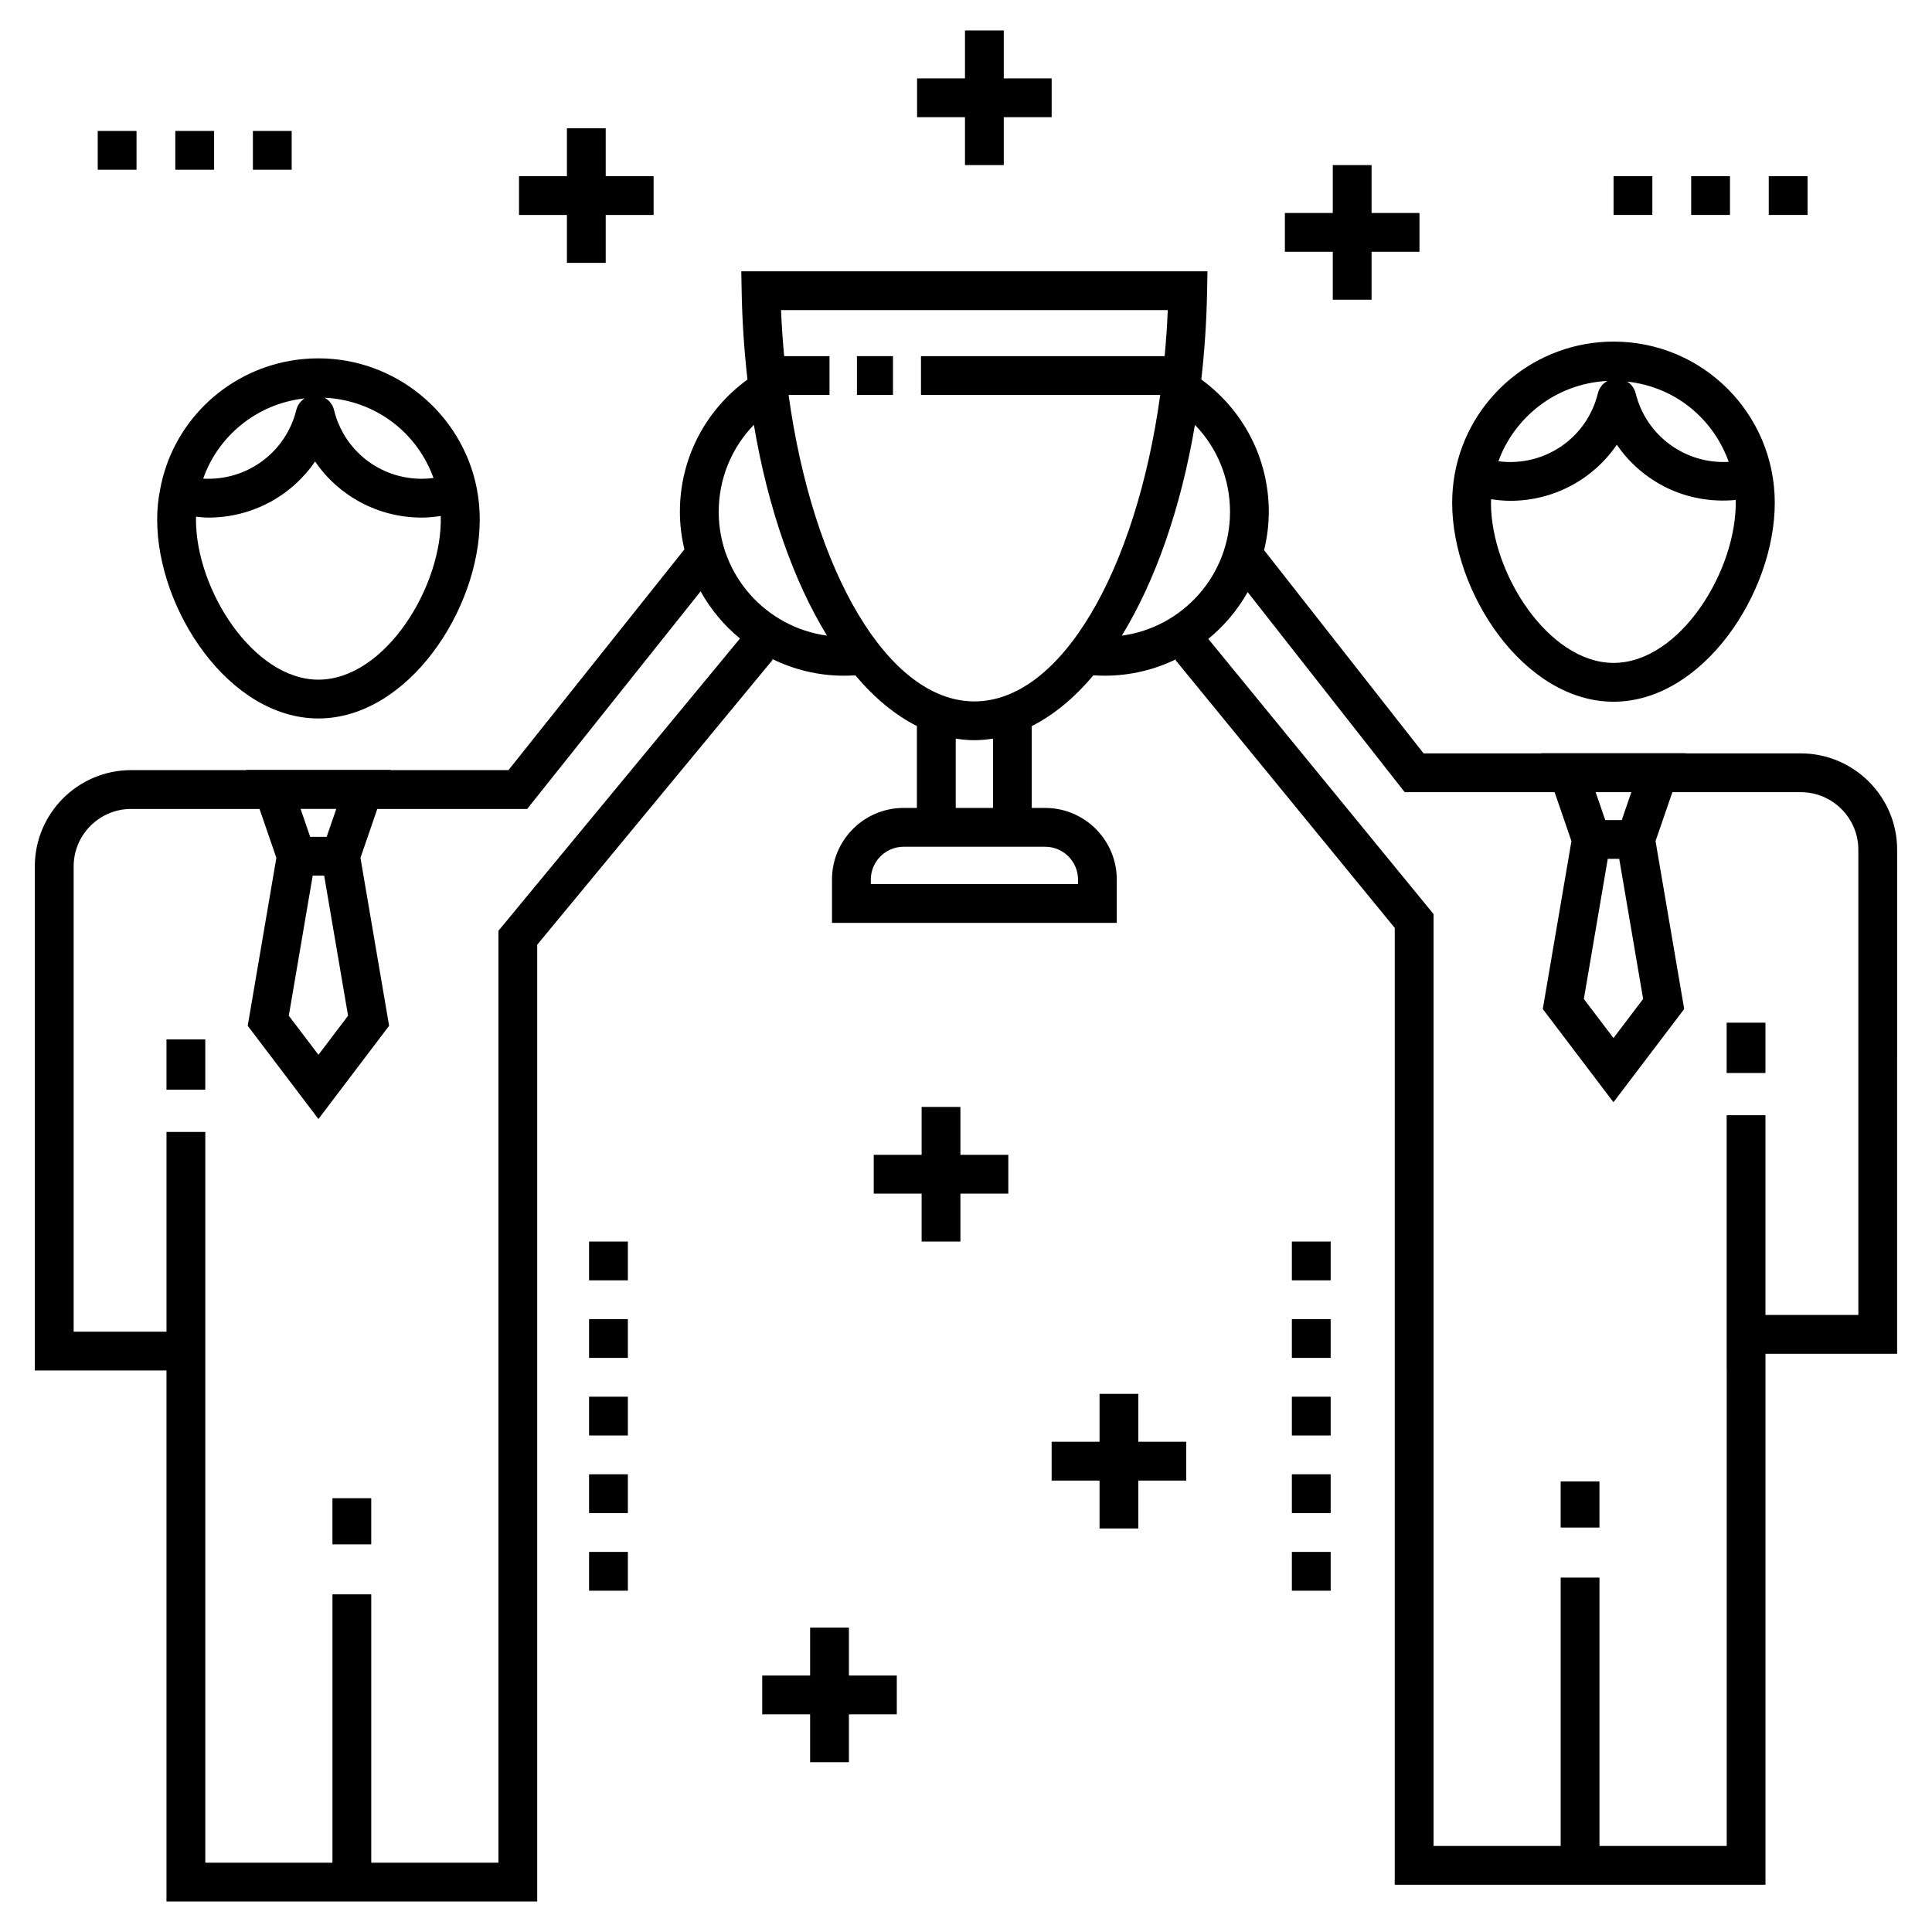 <?xml version="1.0" encoding="UTF-8"?>
<!-- Uploaded to: ICON Repo, www.svgrepo.com, Generator: ICON Repo Mixer Tools -->
<svg fill="#000000" width="800px" height="800px" version="1.1" viewBox="144 144 512 512" xmlns="http://www.w3.org/2000/svg">
 <g>
  <path d="m188.12 419.45h10.281v13.332h-10.281z"/>
  <path d="m232.1 541.04h10.281v12.23h-10.281z"/>
  <path d="m228.37 334.4c23.691 0 42.77-28.836 42.77-52.711 0-2.781-0.266-5.566-0.797-8.309-3.961-19.941-21.613-34.414-41.973-34.414-2.586 0-5.129 0.23-7.598 0.672-17.297 3.098-31.215 16.594-34.371 34.258-0.004 0.012-0.004 0.023-0.004 0.035-0.004 0.031-0.016 0.059-0.02 0.09-0.004 0.016 0.004 0.027 0 0.043-0.477 2.379-0.723 4.938-0.723 7.621-0.004 23.875 19.051 52.715 42.715 52.715zm0-10.281c-17.164 0-32.438-23.727-32.438-42.43 0-0.258 0.027-0.496 0.035-0.75 1.082 0.102 2.156 0.227 3.273 0.227 11.582 0 22.023-5.754 28.266-14.867 6.215 9.113 16.648 14.867 28.25 14.867 1.723 0 3.402-0.18 5.055-0.426 0.512 18.539-14.707 43.379-32.441 43.379zm-3.625-74.551c-1.066 0.691-1.895 1.75-2.211 3.055-2.754 11.168-12.992 18.871-24.68 18.219 3.766-10.863 13.766-19.797 26.891-21.273zm34.137 21.109c-1.023 0.129-2.066 0.203-3.129 0.203-11.082 0-20.633-7.5-23.234-18.238-0.344-1.43-1.285-2.57-2.5-3.25 13.535 0.699 24.539 9.273 28.863 21.285z"/>
  <path d="m601.58 415.02h10.281v13.332h-10.281z"/>
  <path d="m646.76 369.17c0-14.066-11.469-25.516-25.559-25.516l-30.473 0.004 0.023-0.066h-38.32l0.023 0.066h-31.191l-42.266-53.852c0.785-3.262 1.246-6.648 1.246-10.152 0-14.051-6.668-26.895-17.887-35.086 0.863-7.559 1.395-15.391 1.539-23.438l0.094-5.234h-123.54l0.094 5.234c0.145 8.051 0.676 15.887 1.543 23.449-11.238 8.18-17.91 21.016-17.91 35.074 0 3.426 0.441 6.742 1.195 9.941l-46.625 58.5h-31.234l0.023-0.066h-38.32l0.023 0.066h-30.496c-14.07 0-25.516 11.445-25.516 25.512v133.59h34.887v140.72h98.25v-253.55l62.418-75.535-0.359-0.297c5.805 2.875 12.312 4.535 19.219 4.535 1.062 0 2.066-0.035 3.027-0.102 5.019 5.949 10.5 10.512 16.316 13.438v21.707h-3.527c-10.461 0-18.973 8.508-18.973 18.969v11.492h75.469v-11.492c0-10.457-8.508-18.969-18.973-18.969h-3.555v-21.695c5.824-2.922 11.312-7.492 16.34-13.453 0.973 0.066 1.988 0.102 3.059 0.102 6.809 0 13.23-1.617 18.973-4.422l-0.309 0.254 58.133 71.016-0.004 253.57h98.25v-140.72h34.887zm-67.312 39.566-7.863 10.355-7.848-10.355 6.336-37.129h3.039zm-5.668-47.406h-4.371l-2.543-7.391h9.457zm-337.54 51.848-7.848 10.355-7.856-10.355 6.332-37.125h3.039zm-5.668-47.41h-4.371l-2.543-7.391h9.457zm45.52 24.898v246.97h-33.707v-71.125h-10.281v71.125h-33.699v-193.66h-10.281v52.934h-24.605v-123.3c0-8.398 6.832-15.23 15.23-15.23h34.031l4.457 12.965-7.59 44.5 18.742 24.707 18.73-24.707-7.594-44.496 4.457-12.965h39.719l45.965-57.668c2.672 4.793 6.215 9.035 10.434 12.496zm58.375-111.01c0-8.781 3.391-16.961 9.316-23.074 3.75 22.195 10.543 41.445 19.379 55.867-16.176-2.199-28.695-16.047-28.695-32.793zm86.523 88.742c4.789 0 8.691 3.894 8.691 8.688v1.211h-54.902v-1.211c0-4.789 3.902-8.688 8.691-8.688h37.52zm-13.836-10.281h-9.875v-18.379c1.633 0.258 3.281 0.422 4.949 0.422 1.66 0 3.297-0.164 4.926-0.418zm-4.926-28.238c-22.902 0-42.816-34.543-49.242-81.215h10.844v-10.281h-12.02c-0.367-4.004-0.664-8.062-0.828-12.199h102.49c-0.164 4.137-0.461 8.195-0.828 12.199l-64.574-0.004v10.281l63.402 0.004c-6.426 46.672-26.34 81.215-49.242 81.215zm58.445-73.293c5.914 6.117 9.297 14.301 9.297 23.074 0 16.754-12.512 30.609-28.68 32.797 8.84-14.426 15.633-33.672 19.383-55.871zm175.81 235.89h-24.621v-52.934h-10.281v66.953h0.016v126.7h-33.719v-71.121h-10.281v71.121h-33.688v-246.95l-59.703-72.93c4.211-3.43 7.754-7.641 10.441-12.398l41.617 53.023h39.727l4.457 12.965-7.594 44.496 18.73 24.707 18.746-24.707-7.594-44.5 4.457-12.965h34.008c8.426 0 15.277 6.832 15.277 15.23z"/>
  <path d="m557.59 536.59h10.281v12.23h-10.281z"/>
  <path d="m571.61 329.96c23.668 0 42.723-28.836 42.723-52.711 0-23.512-18.984-42.723-42.723-42.723-2.543 0-5.047 0.227-7.484 0.66-19.84 3.535-35.285 20.816-35.285 42.059 0 23.875 19.078 52.715 42.77 52.715zm30.508-63.562c-11.574 0.656-21.898-6.969-24.668-18.219-0.32-1.301-1.145-2.356-2.211-3.051 13.586 1.52 23.152 10.707 26.879 21.27zm-32.152-21.445c-1.215 0.684-2.156 1.82-2.504 3.25-2.879 11.891-14.219 19.621-26.367 18.035 4.113-11.355 14.938-20.57 28.871-21.285zm-30.797 31.34c1.652 0.246 3.328 0.426 5.055 0.426 11.602 0 22.035-5.754 28.25-14.871 6.68 9.75 18.277 15.891 31.508 14.648 0.441 18.523-14.727 43.18-32.371 43.18-17.191 0-32.488-23.727-32.488-42.43 0-0.316 0.035-0.633 0.047-0.953z"/>
  <path d="m371.1 238.38h9.547v10.281h-9.547z"/>
  <path d="m507.48 223.42v-12.695h12.695v-10.281h-12.695v-12.691h-10.281v12.691h-12.691v10.281h12.691v12.695z"/>
  <path d="m410.01 187.75v-12.695h12.691v-10.281h-12.691v-12.695h-10.281v12.695h-12.691v10.281h12.691v12.695z"/>
  <path d="m304.52 213.66v-12.691h12.691v-10.281h-12.691v-12.695h-10.281v12.695h-12.695v10.281h12.695v12.691z"/>
  <path d="m388.24 437.35v12.691h-12.691v10.281h12.691v12.695h10.281v-12.695h12.691v-10.281h-12.691v-12.691z"/>
  <path d="m435.39 513.39v12.691h-12.695v10.285h12.695v12.691h10.281v-12.691h12.695v-10.285h-12.695v-12.691z"/>
  <path d="m358.69 575.34v12.695h-12.691v10.281h12.691v12.691h10.281v-12.691h12.691v-10.281h-12.691v-12.695z"/>
  <path d="m300.11 514.14h10.281v10.281h-10.281z"/>
  <path d="m300.11 473.02h10.281v10.281h-10.281z"/>
  <path d="m300.11 493.58h10.281v10.281h-10.281z"/>
  <path d="m300.11 555.27h10.281v10.281h-10.281z"/>
  <path d="m300.11 534.7h10.281v10.281h-10.281z"/>
  <path d="m486.36 555.27h10.281v10.281h-10.281z"/>
  <path d="m486.36 493.58h10.281v10.281h-10.281z"/>
  <path d="m486.36 514.14h10.281v10.281h-10.281z"/>
  <path d="m486.36 473.02h10.281v10.281h-10.281z"/>
  <path d="m486.36 534.7h10.281v10.281h-10.281z"/>
  <path d="m190.46 178.7h10.281v10.281h-10.281z"/>
  <path d="m211.02 178.7h10.281v10.281h-10.281z"/>
  <path d="m169.9 178.7h10.281v10.281h-10.281z"/>
  <path d="m612.74 190.68h10.281v10.281h-10.281z"/>
  <path d="m592.18 190.68h10.281v10.281h-10.281z"/>
  <path d="m571.61 190.68h10.281v10.281h-10.281z"/>
 </g>
</svg>